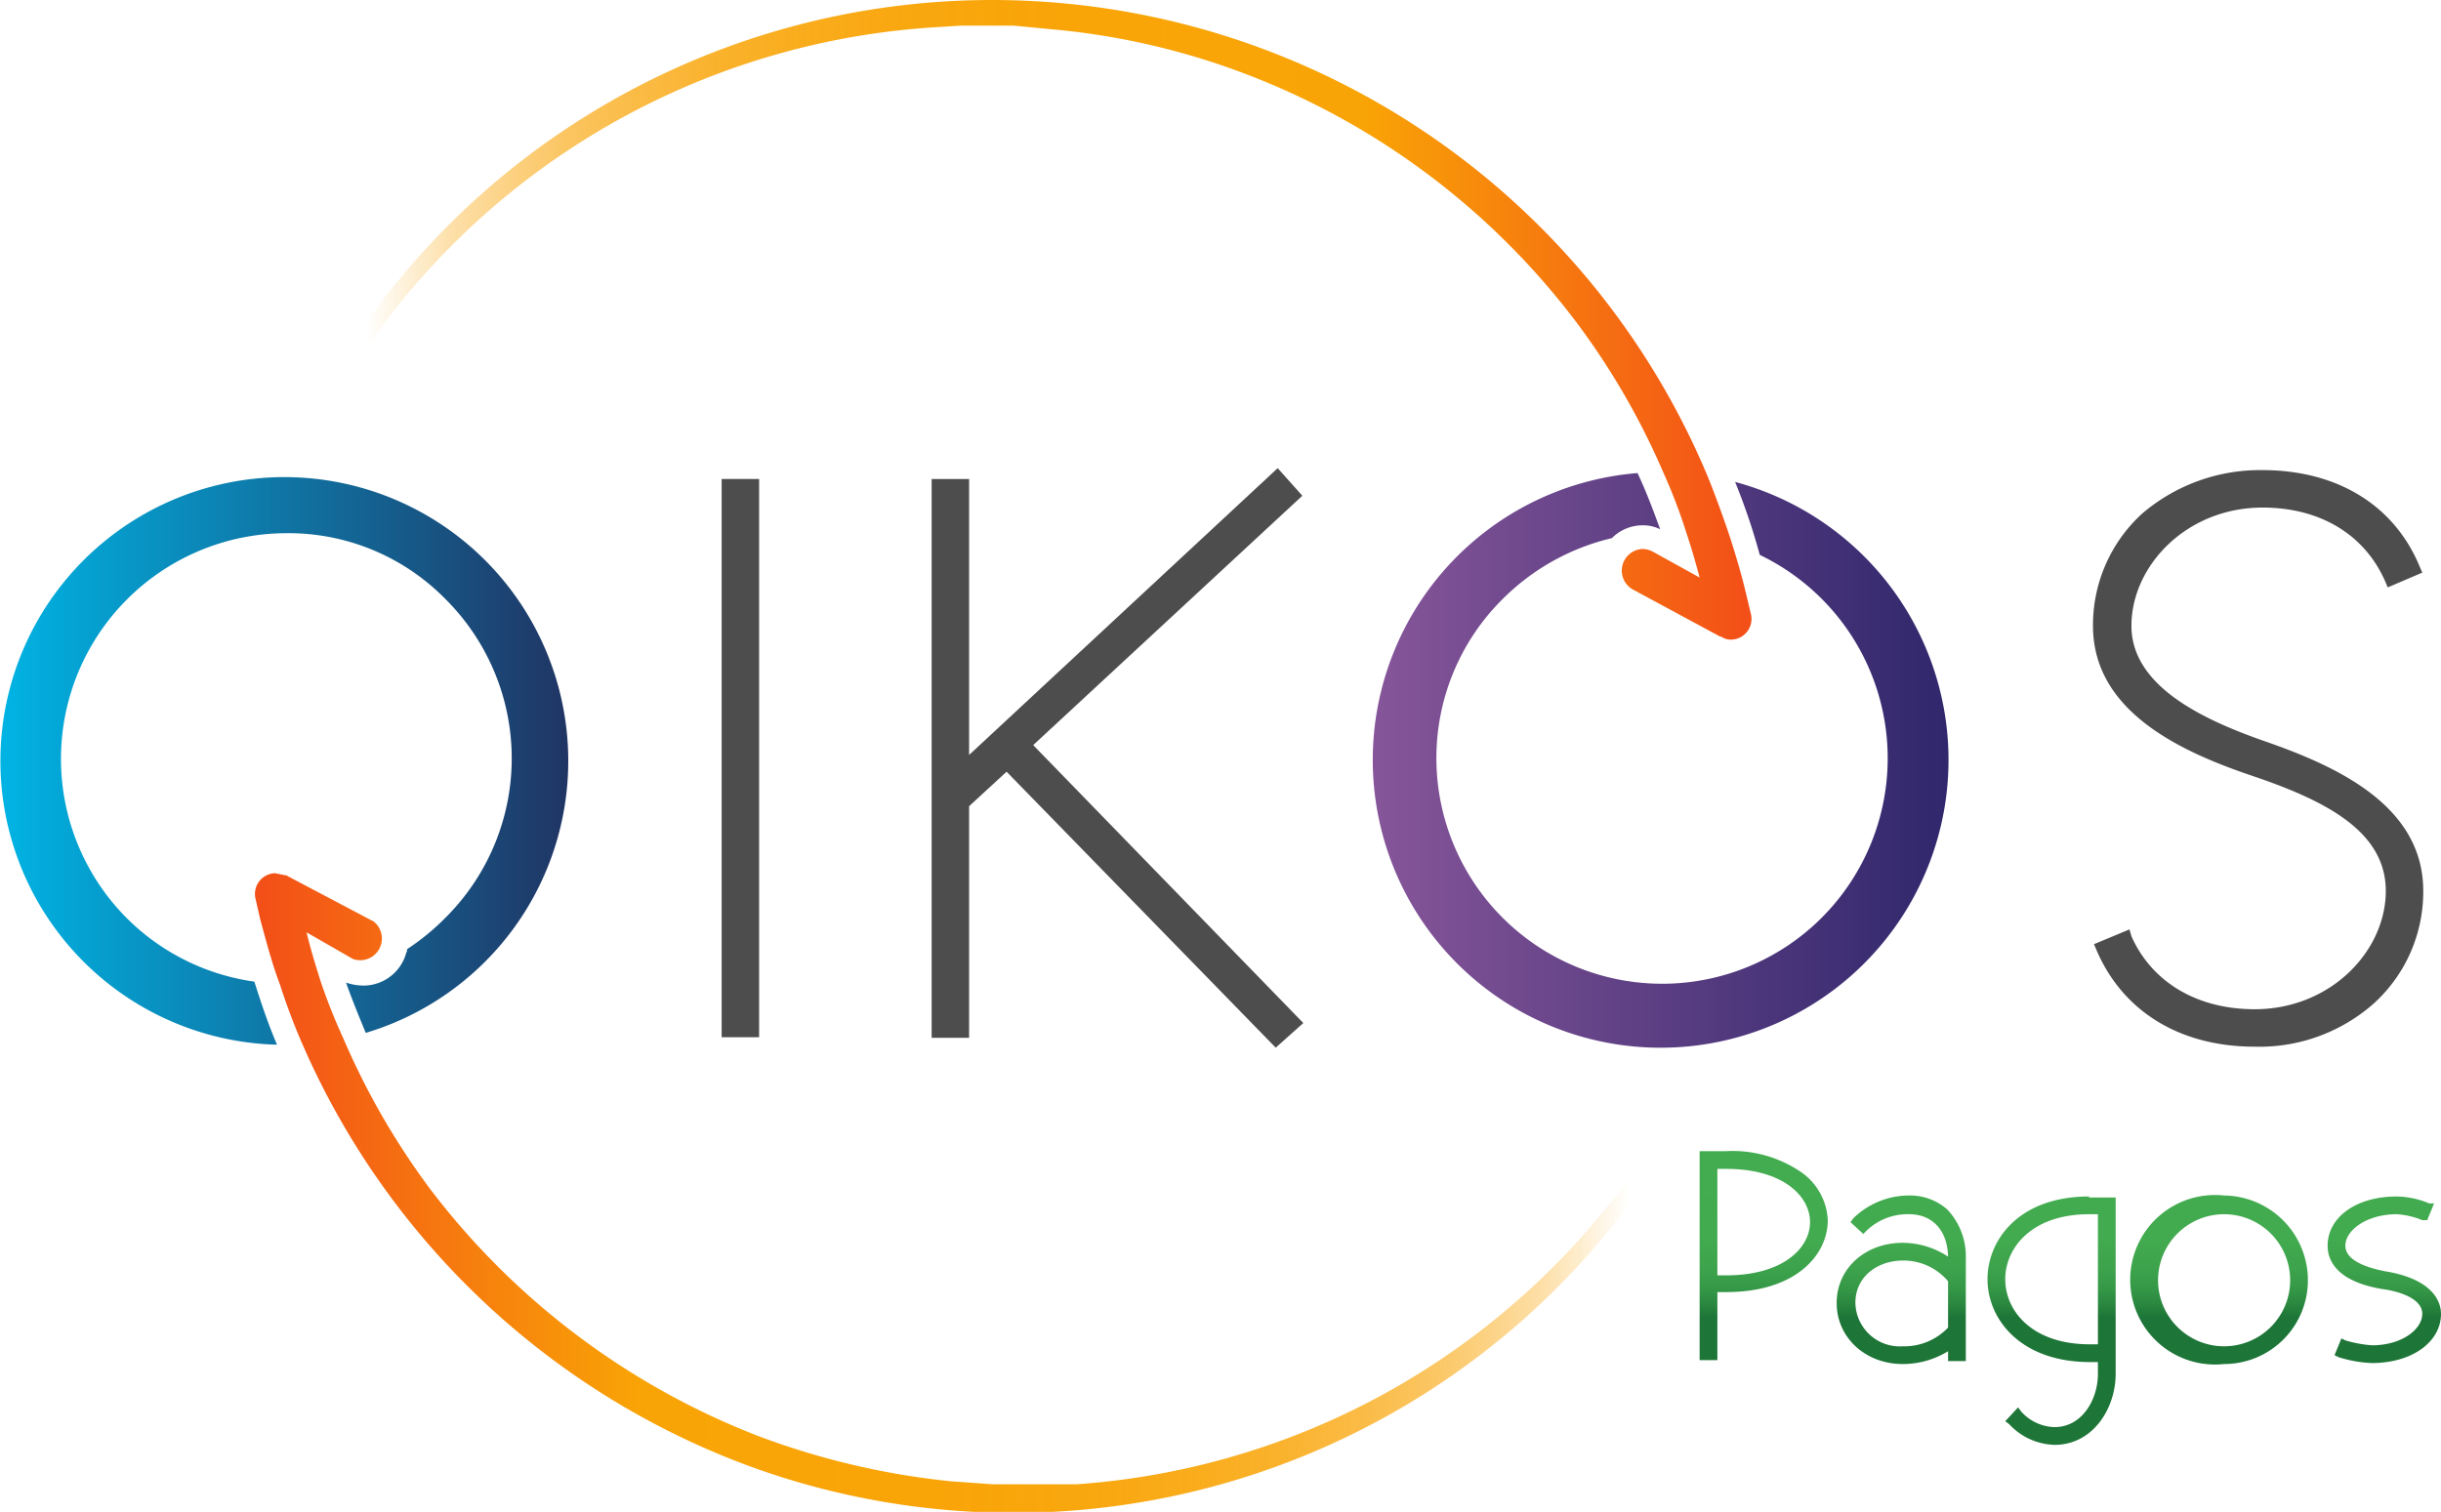 <svg id="Capa_1" data-name="Capa 1" xmlns="http://www.w3.org/2000/svg" xmlns:xlink="http://www.w3.org/1999/xlink" viewBox="0 0 247.6 153.4"><defs><style>.cls-1{fill:#4d4d4d;}.cls-2{fill:url(#Degradado_sin_nombre_72);}.cls-3{fill:url(#Degradado_sin_nombre_72-2);}.cls-4{fill:url(#Degradado_sin_nombre_72-3);}.cls-5{fill:url(#Degradado_sin_nombre_72-4);}.cls-6{fill:url(#Degradado_sin_nombre_72-5);}.cls-7{fill:url(#Degradado_sin_nombre_73);}.cls-8{fill:url(#Degradado_sin_nombre_2);}.cls-9{fill:url(#Degradado_sin_nombre_83);}.cls-10{fill:url(#Degradado_sin_nombre_83-2);}</style><linearGradient id="Degradado_sin_nombre_72" x1="178.91" y1="117.37" x2="178.91" y2="133.68" gradientUnits="userSpaceOnUse"><stop offset="0" stop-color="#43ac50"/><stop offset="0.51" stop-color="#42aa4f"/><stop offset="0.69" stop-color="#3da34c"/><stop offset="0.82" stop-color="#359847"/><stop offset="0.92" stop-color="#29873f"/><stop offset="1" stop-color="#1d7537"/></linearGradient><linearGradient id="Degradado_sin_nombre_72-2" x1="192.87" y1="117.37" x2="192.87" y2="133.68" xlink:href="#Degradado_sin_nombre_72"/><linearGradient id="Degradado_sin_nombre_72-3" x1="208.13" y1="117.37" x2="208.13" y2="133.68" xlink:href="#Degradado_sin_nombre_72"/><linearGradient id="Degradado_sin_nombre_72-4" x1="225.58" y1="117.37" x2="225.58" y2="133.68" xlink:href="#Degradado_sin_nombre_72"/><linearGradient id="Degradado_sin_nombre_72-5" x1="241.82" y1="117.37" x2="241.82" y2="133.68" xlink:href="#Degradado_sin_nombre_72"/><linearGradient id="Degradado_sin_nombre_73" y1="76.95" x2="58.06" y2="76.95" gradientUnits="userSpaceOnUse"><stop offset="0" stop-color="#00b4e4"/><stop offset="0.8" stop-color="#194e7d"/><stop offset="1" stop-color="#203463"/></linearGradient><linearGradient id="Degradado_sin_nombre_2" x1="139.56" y1="77.01" x2="197.62" y2="77.01" gradientUnits="userSpaceOnUse"><stop offset="0" stop-color="#865599"/><stop offset="1" stop-color="#30276c"/></linearGradient><linearGradient id="Degradado_sin_nombre_83" x1="177.62" y1="32.43" x2="31.31" y2="32.43" gradientUnits="userSpaceOnUse"><stop offset="0" stop-color="#f34e18"/><stop offset="0.27" stop-color="#f9a406"/><stop offset="0.5" stop-color="#f9a406" stop-opacity="0.99"/><stop offset="0.59" stop-color="#f9a406" stop-opacity="0.96"/><stop offset="0.66" stop-color="#f9a406" stop-opacity="0.91"/><stop offset="0.72" stop-color="#f9a406" stop-opacity="0.84"/><stop offset="0.77" stop-color="#f9a406" stop-opacity="0.75"/><stop offset="0.82" stop-color="#f9a406" stop-opacity="0.64"/><stop offset="0.86" stop-color="#f9a406" stop-opacity="0.5"/><stop offset="0.9" stop-color="#f9a406" stop-opacity="0.35"/><stop offset="0.93" stop-color="#f9a406" stop-opacity="0.17"/><stop offset="0.96" stop-color="#f9a406" stop-opacity="0"/></linearGradient><linearGradient id="Degradado_sin_nombre_83-2" x1="25.87" y1="120.92" x2="170.95" y2="120.92" xlink:href="#Degradado_sin_nombre_83"/></defs><rect class="cls-1" x="73.2" y="48.6" width="3.8" height="56.64"/><polygon class="cls-1" points="132.1 50.3 129.6 47.5 98.3 76.6 98.3 48.6 94.5 48.6 94.5 105.3 98.3 105.3 98.3 81.8 102.1 78.3 129.4 106.3 132.2 103.8 104.8 75.6 132.1 50.3"/><path class="cls-1" d="M229.7,75.2c-6.3-2.2-13.5-5.6-13.5-11.7s5.6-12,13.3-12c5.8,0,10.3,2.7,12.4,7.4l.3.7,3.5-1.5-.3-.7c-2.6-6.2-8.4-9.7-15.9-9.7a18.4,18.4,0,0,0-12.2,4.4,15.3,15.3,0,0,0-5,11.4c0,8.6,8.7,12.7,16.1,15.2S242,84.3,242,90.4s-5.6,12-13.3,12c-5.8,0-10.4-2.7-12.5-7.4l-.2-.7-3.6,1.5.3.7c2.7,6.2,8.5,9.7,16,9.7a17.5,17.5,0,0,0,12.1-4.4,15.3,15.3,0,0,0,5-11.4C245.8,81.8,237.2,77.8,229.7,75.2Z"/><path class="cls-2" d="M182.8,119a12.3,12.3,0,0,0-7.7-2.2h-2.7v21.2h1.8v-6.9h.9c7.1,0,10.3-3.8,10.3-7.3A6.3,6.3,0,0,0,182.8,119Zm-7.7,10.4h-.9V118.6h.9c5.8,0,8.5,2.8,8.5,5.4S180.9,129.4,175.1,129.4Z"/><path class="cls-3" d="M197.5,122.7a5.7,5.7,0,0,0-3.8-1.4,8.1,8.1,0,0,0-5.7,2.3l-.3.4,1.3,1.2.3-.3a6,6,0,0,1,4.4-1.7c1.8,0,3.8,1.1,3.9,4.3a8.4,8.4,0,0,0-4.6-1.4c-3.8,0-6.7,2.6-6.7,6.1s2.9,6.2,6.7,6.2a8.8,8.8,0,0,0,4.6-1.3v1h1.8V127.7A6.9,6.9,0,0,0,197.5,122.7Zm-4.5,5.2a5.9,5.9,0,0,1,4.6,2.1v4.7a6.1,6.1,0,0,1-4.6,1.9,4.5,4.5,0,0,1-4.8-4.4C188.2,129.4,190.6,127.9,193,127.9Z"/><path class="cls-4" d="M211.9,121.4c-7.1,0-10.3,4.4-10.3,8.4s3.3,8.4,10.4,8.4h.8v1.2c0,2.6-1.6,5.4-4.4,5.4a4.7,4.7,0,0,1-3.4-1.6l-.3-.4-1.3,1.4.4.3a6.5,6.5,0,0,0,4.6,2.1c3.9,0,6.2-3.7,6.2-7.2V121.5h-2.7Zm0,1.8h.9v13.2H212c-5.9,0-8.6-3.4-8.6-6.6S206.1,123.2,211.9,123.2Z"/><path class="cls-5" d="M225.6,121.3a8.6,8.6,0,1,0,0,17.1,8.5,8.5,0,0,0,8.5-8.5A8.6,8.6,0,0,0,225.6,121.3Zm0,15.3a6.7,6.7,0,1,1,6.7-6.7A6.7,6.7,0,0,1,225.6,136.6Z"/><path class="cls-6" d="M242,129c-1.6-.3-4.1-1-4.1-2.6s2.2-3.2,5.2-3.2a8.2,8.2,0,0,1,2.6.6h.5l.7-1.7h-.5a8.8,8.8,0,0,0-3.3-.7c-4.1,0-7,2.1-7,5,0,1.3.7,3.6,5.6,4.4,1.5.2,4,.9,4,2.5s-2.1,3.2-5.1,3.2a12.8,12.8,0,0,1-2.7-.5l-.4-.2-.7,1.7.4.2a12.8,12.8,0,0,0,3.4.6c4,0,7-2.1,7-5C247.6,132.1,246.8,129.8,242,129Z"/><path class="cls-7" d="M12.8,93.1A22.9,22.9,0,0,1,29,54.1a22.3,22.3,0,0,1,16.2,6.7,22.8,22.8,0,0,1,0,32.3,23.7,23.7,0,0,1-3.9,3.2.8.8,0,0,1-.1.4,4.5,4.5,0,0,1-4.3,3.3,5.7,5.7,0,0,1-1.8-.3c.6,1.7,1.3,3.4,2,5.1a28.8,28.8,0,1,0-9,1.2c-.9-2.1-1.6-4.2-2.3-6.4A22.8,22.8,0,0,1,12.8,93.1Z"/><path class="cls-8" d="M176,48.9a64.4,64.4,0,0,1,2.5,7.4,22.9,22.9,0,0,1,6.3,36.8A22.9,22.9,0,0,1,145.7,77a22.7,22.7,0,0,1,6.7-16.2,23.2,23.2,0,0,1,11.1-6.2,4.4,4.4,0,0,1,3.1-1.3,3.9,3.9,0,0,1,1.8.4c-.7-1.9-1.4-3.8-2.3-5.7a29.2,29.2,0,1,0,9.9.9Z"/><path class="cls-9" d="M177.6,62.3l-.5-2.1c-.4-1.7-.9-3.4-1.4-5s-1.6-4.7-2.5-6.9A78.7,78.7,0,0,0,100.7,0,78,78,0,0,0,31.5,41.9c-.4.8-.1,1.3.3,1.3a1,1,0,0,0,.9-.7,76.7,76.7,0,0,1,8.9-13A75.9,75.9,0,0,1,94.3,2.8l3.2-.2h5.3L107,3a73.6,73.6,0,0,1,19.6,4.6,75.8,75.8,0,0,1,33.3,25.1,74.3,74.3,0,0,1,8.8,15.2q1.4,3.1,2.4,6.3c.5,1.5.9,2.9,1.3,4.4L167.7,56a2.3,2.3,0,0,0-1.1-.3,2.2,2.2,0,0,0-1,4.1l8.9,4.8h.1a1.7,1.7,0,0,0,1,.3A2.1,2.1,0,0,0,177.6,62.3Z"/><path class="cls-10" d="M170.6,112.3c-.3,0-.9.5-1.4,1.4a74.3,74.3,0,0,1-7.3,10.1,75.8,75.8,0,0,1-52.7,26.8h-8.5l-4.2-.3a77.7,77.7,0,0,1-19.6-4.6,76.5,76.5,0,0,1-33.3-25.1,75,75,0,0,1-8.8-15.3,58.3,58.3,0,0,1-2.3-5.8c-.5-1.6-1-3.2-1.4-4.9l4.7,2.7a2.2,2.2,0,0,0,2.1-3.8L29,88.8h-.1l-1-.2a2.1,2.1,0,0,0-2,2.5l.5,2.2c.6,2.2,1.2,4.5,2,6.6a63.7,63.7,0,0,0,2.3,6.1,79.4,79.4,0,0,0,45.7,42.9,78,78,0,0,0,94-34.5C171.1,113,171.1,112.3,170.6,112.3Z"/></svg>